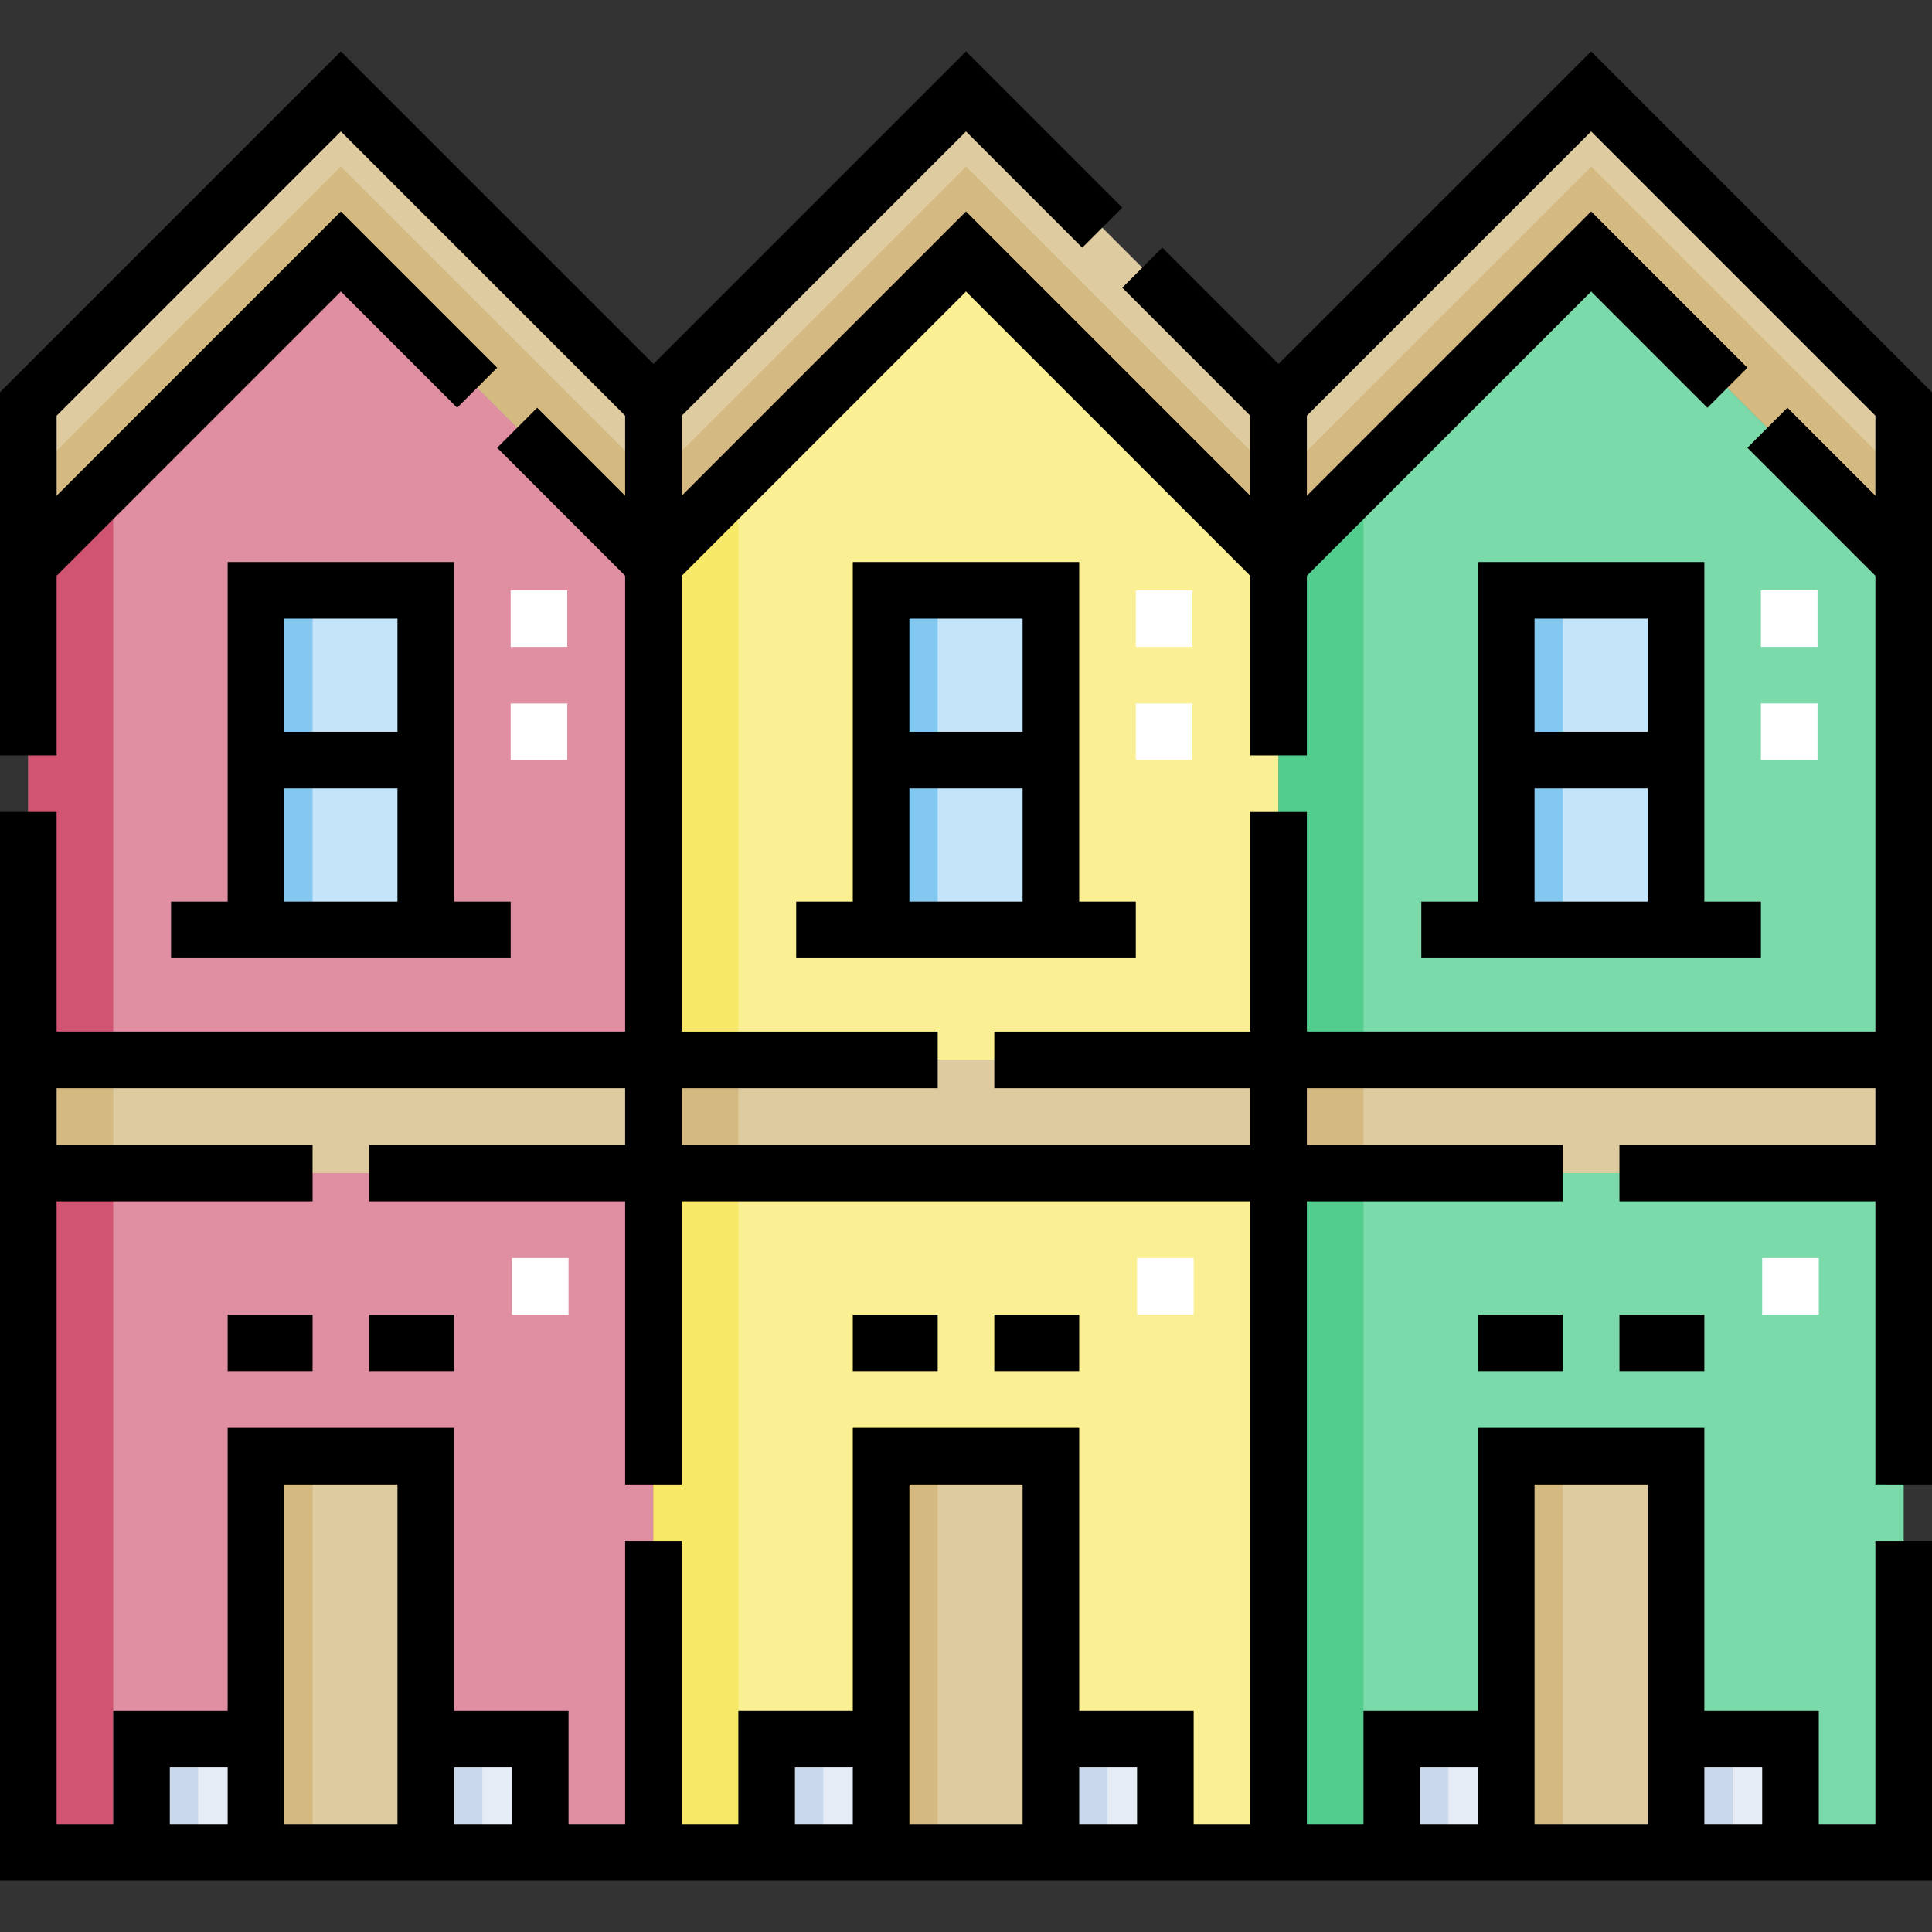 <svg id="Capa_1" enable-background="new 0 0 511.999 511.999" height="512" viewBox="0 0 511.999 511.999" width="512" xmlns="http://www.w3.org/2000/svg"><rect x="0" y="0" width="511.999" height="511.999" fill="#333333" stroke="none"/><g><g><g clip-rule="evenodd" fill-rule="evenodd"><path d="m7.5 149.479 82.833-82.833 82.833 82.833v-42.426l-82.833-82.833-82.833 82.833z" fill="#decba0"/><path d="m7.499 280.887h165.667v-131.408l-82.833-82.833-82.833 82.833zm30 179.999h30.333v-75h45v75h30.334v30h30v-179.999h-165.667l.001 179.999h30v-30zm30.334-304.446h45v90h-45z" fill="#e08ea2"/><path d="m7.499 310.887h497v-30c-165.667 0-331.333 0-497 0v30z" fill="#decba0"/><path d="m112.833 490.886h30.334v-30h-30.334zm331.333 0h30.333v-30h-30.333zm-75.334 0h30.333v-30h-30.333zm-90.333 0h30.333v-30h-30.333zm-75.333 0h30.334v-30h-30.334zm-165.667 0h30.333v-30h-30.333z" fill="#e5ecf5"/><path d="m67.833 490.886h45v-105h-45zm331.333 0h45v-105h-45zm-165.667 0h45v-105h-45z" fill="#decba0"/><path d="m67.833 156.44h45v90h-45z" fill="#c4e5f9"/><path d="m7.5 149.479 82.833-82.833 82.833 82.833v-22.5l-82.833-82.833-82.833 82.833z" fill="#d4b981"/><path d="m67.833 156.44h15v90h-15z" fill="#83c8f1"/><path d="m67.833 490.886h15v-105h-15zm331.333 0h15v-105h-15zm-165.667 0h15v-105h-15z" fill="#d4b981"/><path d="m112.833 490.886h15v-30h-15zm331.333 0h15v-30h-15zm-75.334 0h15v-30h-15zm-90.333 0h15v-30h-15zm-75.333 0h15v-30h-15zm-165.667 0h15v-30h-15z" fill="#cad8eb"/><path d="m7.499 280.887h22.5l.001-153.908-22.5 22.5zm22.5 30h-22.5l.001 179.999h22.5z" fill="#d15573"/><path d="m7.499 310.887h22.5v-30h-22.5zm331.333 0h22.5v-30h-22.5zm-165.666 0h22.5v-30h-22.5z" fill="#d4b981"/><path d="m173.166 149.479 82.833-82.833 82.833 82.833v-42.426l-82.833-82.833-82.833 82.833z" fill="#decba0"/><path d="m173.166 280.887h165.667v-131.408l-82.833-82.833-82.833 82.833zm30 179.999h30.334v-75h45v75h30.333v30h30v-179.999h-165.667l.001 179.999h30v-30zm30.333-304.446h45v90h-45z" fill="#faef93"/><path d="m233.499 156.44h45v90h-45z" fill="#c4e5f9"/><path d="m173.166 149.479 82.833-82.833 82.833 82.833v-22.5l-82.833-82.833-82.833 82.833z" fill="#d4b981"/><path d="m233.499 156.44h15v90h-15z" fill="#83c8f1"/><path d="m173.166 280.887h22.5v-153.907l-22.5 22.5zm22.499 30h-22.5l.001 179.999h22.5z" fill="#f8e868"/><path d="m338.832 149.479 82.834-82.833 82.833 82.833v-42.426l-82.833-82.833-82.834 82.833z" fill="#decba0"/><path d="m338.832 280.887h165.667v-131.408l-82.833-82.833-82.833 82.833zm30 179.999h30.333v-75h45v75h30.333v30h30v-179.999h-165.666l.001 179.999h30v-30zm30.334-304.446h45v90h-45z" fill="#7bdaa9"/><path d="m399.166 156.44h45v90h-45z" fill="#c4e5f9"/><path d="m338.832 149.479 82.834-82.833 82.833 82.833v-22.5l-82.833-82.833-82.834 82.833z" fill="#d4b981"/><path d="m399.166 156.44h15v90h-15z" fill="#83c8f1"/><path d="m338.832 280.887h22.5l.001-153.907-22.5 22.5zm22.5 30h-22.5l.001 179.999h22.5z" fill="#52cd8d"/></g><g><path d="m481.999 348.387h-15v-15h15zm-165.666 0h-15v-15h15zm-165.666 0h-15v-15h15zm330.998-146.948h-15v-15h15zm-165.666 0h-15v-15h15zm-165.666 0h-15v-15h15zm331.332-30h-15v-15h15zm-165.666 0h-15v-15h15zm-165.666 0h-15v-15h15z" fill="#fff"/></g></g><g><path d="m511.999 393.387v-289.44l-90.333-90.333-82.834 82.833-30.81-30.81-10.607 10.605 33.917 33.917v21.214l-75.333-75.333-75.333 75.333v-21.214l75.333-75.333 30.811 30.811 10.605-10.607-41.416-41.416-82.833 82.833-82.833-82.834-90.333 90.333v96.237h15v-47.597l75.333-75.334 30.81 30.81 10.606-10.606-41.416-41.416-75.333 75.334v-21.215l75.333-75.333 75.333 75.332v21.215l-23.311-23.311-10.606 10.606 33.917 33.917v120.801h-150.666v-58.203h-15v283.202h511.999v-90h-15v75h-15v-30h-30.333v-75h-60v75h-30.334v30h-15v-164.998h67.833v-15h-67.833v-15h150.667v15h-67.834v15h67.834v75zm-391.666 74.999h15.334v15h-15.334zm-15 15h-30v-90h30zm-45 0h-15.334v-15h15.334zm225.666-15h15.334v15h-15.334zm-15 15h-30v-90h30zm-45 0h-15.333v-15h15.333zm241-15v15h-15.333v-15zm-30.333-75v90h-30v-90zm-60.334 75h15.334v15h-15.334zm-45 15h-14.999v-30h-30.334v-75h-60v75h-30.333v30h-15v-75h-15v75h-14.999v-30h-30.334v-75h-60v75h-30.334v30h-14.999v-164.999h67.833v-15h-67.833v-15h150.666v15h-67.833v15h67.833v75h15v-75h150.666zm15-209.999v-58.203h-15v58.203h-67.833v15h67.833v15h-150.666v-15h67.833v-15h-67.833v-120.8l75.333-75.334 75.333 75.334v47.597h15v-47.598l75.334-75.333 30.81 30.81 10.607-10.606-41.417-41.417-75.334 75.333v-21.215l75.334-75.332 75.333 75.333v21.214l-23.31-23.311-10.607 10.606 33.917 33.917v120.801h-150.667z"/><path d="m285.999 148.939h-60v90h-15v15h90v-15h-15zm-15 90h-30v-30h30zm0-45h-30v-30h30z"/><path d="m60.333 148.939v90h-15v15h90v-15h-15v-90zm45 90h-30v-30h30zm0-45h-30v-30h30z"/><path d="m451.666 238.939v-90h-60v90h-15v15h90v-15zm-15 0h-30v-30h30zm0-45h-30v-30h30z"/><path d="m60.333 348.386h22.5v15h-22.5z"/><path d="m429.166 348.386h22.5v15h-22.5z"/><path d="m391.666 348.386h22.5v15h-22.5z"/><path d="m225.999 348.386h22.5v15h-22.5z"/><path d="m97.833 348.386h22.5v15h-22.5z"/><path d="m263.5 348.386h22.5v15h-22.5z"/></g></g></svg>